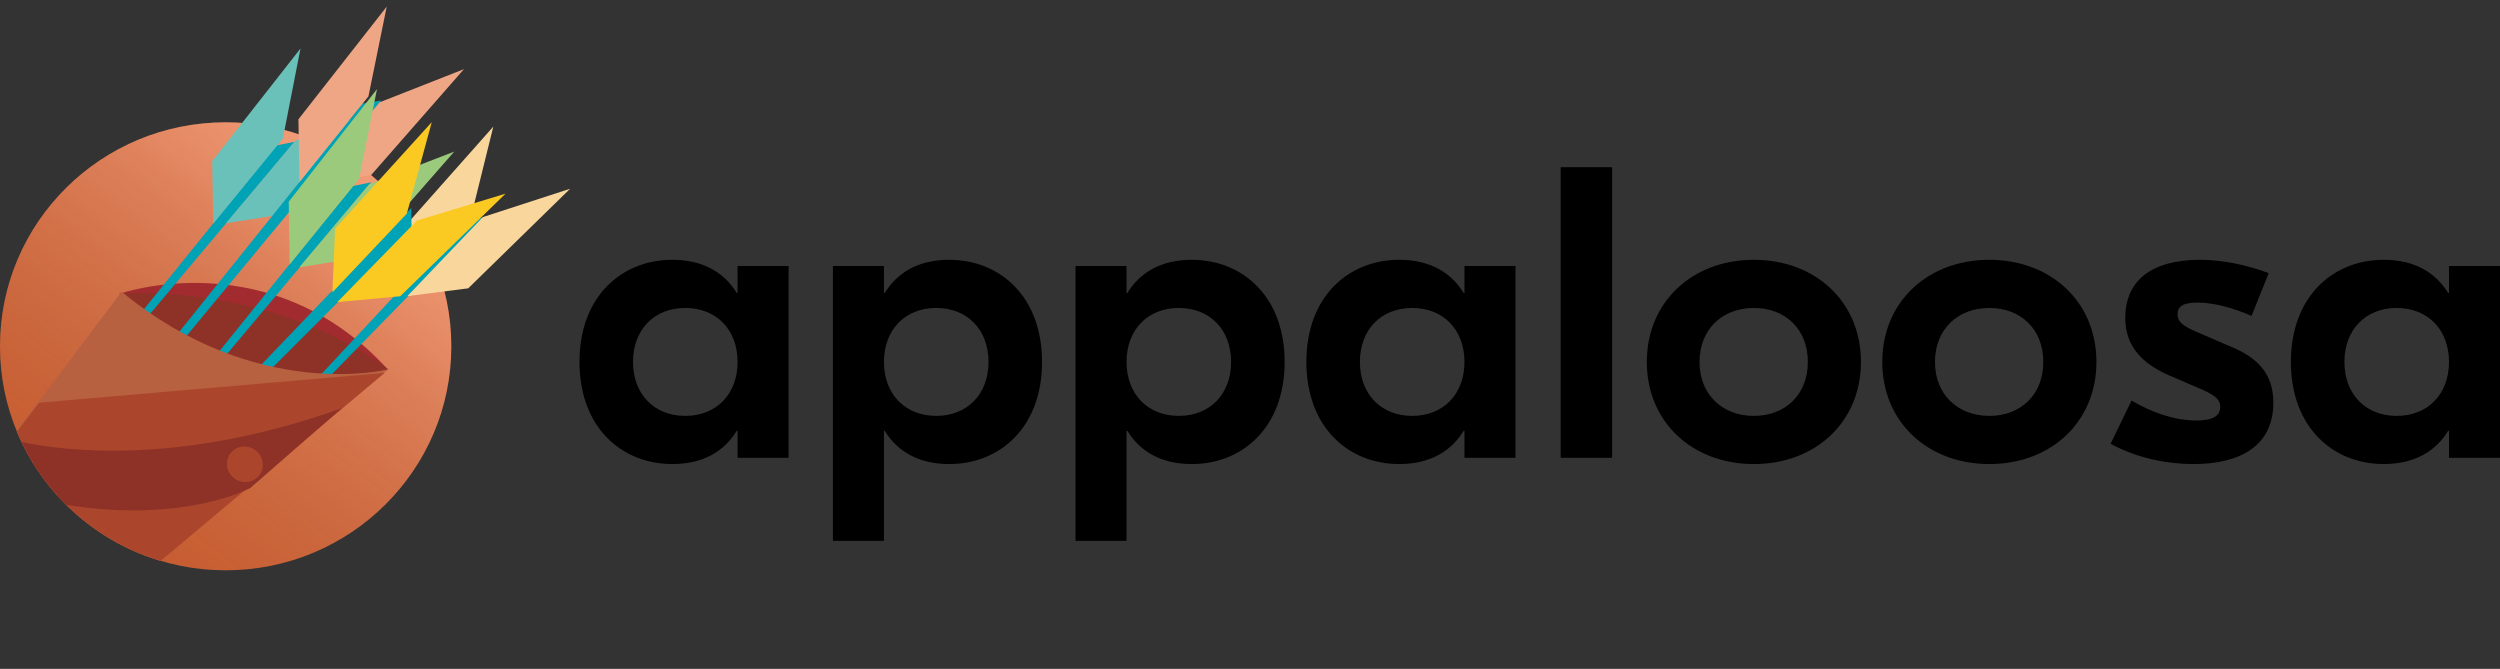 <svg fill="none" height="61" viewBox="0 0 228 61" width="228" xmlns="http://www.w3.org/2000/svg" xmlns:xlink="http://www.w3.org/1999/xlink"><rect x="0" y="0" width="228" height="61" fill="#333333" stroke="none"/><linearGradient id="a" gradientUnits="userSpaceOnUse" x1="12.865" x2="-11.157" y1="2.102" y2="33.698"><stop offset="0" stop-color="#fff"/><stop offset="1" stop-opacity=".5"/></linearGradient><clipPath id="b"><path d="m0-3h228v64h-228z"/></clipPath><g clip-path="url(#b)"><path clip-rule="evenodd" d="m61.317 42.321c-4.615 0-8.468-3.332-8.468-9.314s3.852-9.314 8.468-9.314c2.861 0 4.768 1.212 5.874 3.029h.076v-2.461h4.653v17.492h-4.653v-2.461h-.076c-1.106 1.817-3.013 3.029-5.874 3.029zm1.182-4.392c2.823 0 4.768-1.969 4.768-4.922s-1.945-4.922-4.768-4.922-4.768 1.969-4.768 4.922 1.945 4.922 4.768 4.922zm13.464 11.397v-25.065h4.653v2.461h.076c1.106-1.817 3.013-3.029 5.874-3.029 4.615 0 8.468 3.332 8.468 9.314s-3.852 9.314-8.468 9.314c-2.861 0-4.768-1.212-5.874-3.029h-.076v10.034zm9.421-11.397c2.823 0 4.768-1.969 4.768-4.922s-1.945-4.922-4.768-4.922c-2.822 0-4.768 1.969-4.768 4.922s1.945 4.922 4.768 4.922zm12.702 11.397v-25.065h4.654v2.461h.076c1.106-1.817 3.013-3.029 5.874-3.029 4.615 0 8.468 3.332 8.468 9.314s-3.853 9.314-8.468 9.314c-2.861 0-4.768-1.212-5.874-3.029h-.076v10.034zm9.421-11.397c2.823 0 4.768-1.969 4.768-4.922s-1.945-4.922-4.768-4.922c-2.822 0-4.767 1.969-4.767 4.922s1.945 4.922 4.767 4.922zm20.102 4.392c-4.616 0-8.468-3.332-8.468-9.314s3.852-9.314 8.468-9.314c2.86 0 4.767 1.212 5.874 3.029h.076v-2.461h4.653v17.492h-4.653v-2.461h-.076c-1.107 1.817-3.014 3.029-5.874 3.029zm1.182-4.392c2.823 0 4.768-1.969 4.768-4.922s-1.945-4.922-4.768-4.922-4.768 1.969-4.768 4.922 1.945 4.922 4.768 4.922zm18.232-22.679h-4.691v26.503h4.691zm12.931 8.443c5.607 0 9.764 3.824 9.764 9.314s-4.157 9.314-9.764 9.314-9.765-3.824-9.765-9.314 4.158-9.314 9.765-9.314zm0 4.392c-2.861 0-4.959 1.931-4.959 4.922s2.098 4.922 4.959 4.922c2.86 0 4.92-1.931 4.92-4.922s-2.06-4.922-4.92-4.922zm21.474-4.392c5.607 0 9.764 3.824 9.764 9.314s-4.157 9.314-9.764 9.314-9.765-3.824-9.765-9.314 4.158-9.314 9.765-9.314zm0 4.392c-2.861 0-4.959 1.931-4.959 4.922s2.098 4.922 4.959 4.922 4.92-1.931 4.92-4.922-2.059-4.922-4.92-4.922zm18.613 14.236c4.387 0 7.286-1.742 7.286-5.604 0-2.612-1.412-4.089-3.891-5.111l-3.166-1.363c-1.22-.53-1.678-.909-1.678-1.59 0-.644.42-1.06 1.793-1.06 1.602 0 3.356.53 4.958 1.212l1.564-3.9c-2.06-.757-4.234-1.212-6.255-1.212-4.425 0-6.828 1.893-6.828 5.301 0 2.272 1.183 4.013 3.967 5.225l3.166 1.363c1.03.492 1.526.833 1.526 1.514 0 .871-.725 1.25-2.175 1.25-2.136 0-4.157-.795-5.912-1.817l-1.907 3.938c2.327 1.287 5.111 1.855 7.552 1.855zm17.355 0c-4.615 0-8.467-3.332-8.467-9.314s3.852-9.314 8.467-9.314c2.861 0 4.768 1.212 5.874 3.029h.077v-2.461h4.653v17.492h-4.653v-2.461h-.077c-1.106 1.817-3.013 3.029-5.874 3.029zm1.183-4.392c2.822 0 4.768-1.969 4.768-4.922s-1.946-4.922-4.768-4.922c-2.823 0-4.768 1.969-4.768 4.922s1.945 4.922 4.768 4.922z" fill="#000" fill-rule="evenodd"/><ellipse cx="20.58" cy="31.581" fill="#ea6d39" rx="20.58" ry="20.428"/><ellipse cx="20.58" cy="31.581" fill="url(#a)" fill-opacity=".3" rx="20.58" ry="20.428"/><g clip-rule="evenodd" fill-rule="evenodd"><path d="m35.382 33.707c-.111-.085-11.735 3.885-24.488-6.916 0 0 13.763-4.847 24.488 6.916z" fill="#a22b30"/><path d="m35.407 33.683c-.111-.085-11.757 3.906-24.513-6.892.037-.038 13.697-1.105 24.513 6.892z" fill="#8e3127"/><path d="m12.766 28.649 12.421-15.382 1.677-.337-13.382 15.941z" fill="#00a2b6"/><path d="m20.604 20.363 5.716-.914 8.454-9.648-7.822 3.004z" fill="#6ac1b9"/><path d="m19.455 20.389-.103-5.691 8.052-10.274-1.61 8.227z" fill="#6ac1b9"/><path d="m16.057 30.624 16.997-21.18 1.727-.282-17.971 21.722z" fill="#00a2b6"/><path d="m28.241 16.881 6.375-7.549 7.697-3.027-8.453 9.648z" fill="#efa684"/><path d="m27.304 16.61-.087-5.733 8.052-10.274-1.668 8.19z" fill="#efa684"/><path d="m19.747 32.349 12.421-15.382 1.678-.336-13.383 15.941z" fill="#00a2b6"/><path d="m27.301 24.374 5.676-.902 8.453-9.648-7.78 3z" fill="#9cca7c"/><path d="m26.421 24.115-.089-5.718 8.052-10.274-1.642 8.204z" fill="#9cca7c"/><path d="m29.006 34.435 13.488-14.431 1.738-.167-14.274 14.603z" fill="#00a2b6"/><path d="m37.154 27.005 5.548-.71 9.297-9.084-7.959 2.586z" fill="#f9d69c"/><path d="m36.377 26.817.232-5.821 8.382-9.45-2.056 8.309z" fill="#f9d69c"/><path d="m24.312 34.066-1.073-.187 14.268-14.904.028 1.863z" fill="#00a2b6"/><path d="m30.315 26.663.247-5.807 8.815-9.716-2.274 8.34z" fill="#fac922"/><path d="m30.765 27.551 5.736-.533 9.607-9.359-8.084 2.456z" fill="#fac922"/><path d="m14.586 51.13c-5.943-1.793-10.746-6.184-13.07-11.839l9.571-12.691c12.301 10.133 24.32 7.083 24.32 7.083z" fill="#b76141"/><path d="m14.657 51.151c-5.952-1.773-10.771-6.148-13.114-11.795l2.021-2.632 31.518-2.719z" fill="#ab462c"/><path d="m6.042 46.041c-1.67-1.654-3.055-3.591-4.075-5.733 3.872.815 14.388 2.209 29.201-3.082l-8.341 7.281s-6.016 3.273-16.785 1.533z" fill="#8e3127"/><path d="m23.503 43.505c-.629.624-1.663.61-2.31-.032-.647-.642-.661-1.669-.032-2.293.629-.624 1.663-.61 2.31.032.647.642.662 1.669.033 2.293z" fill="#ab462c"/></g></g></svg>